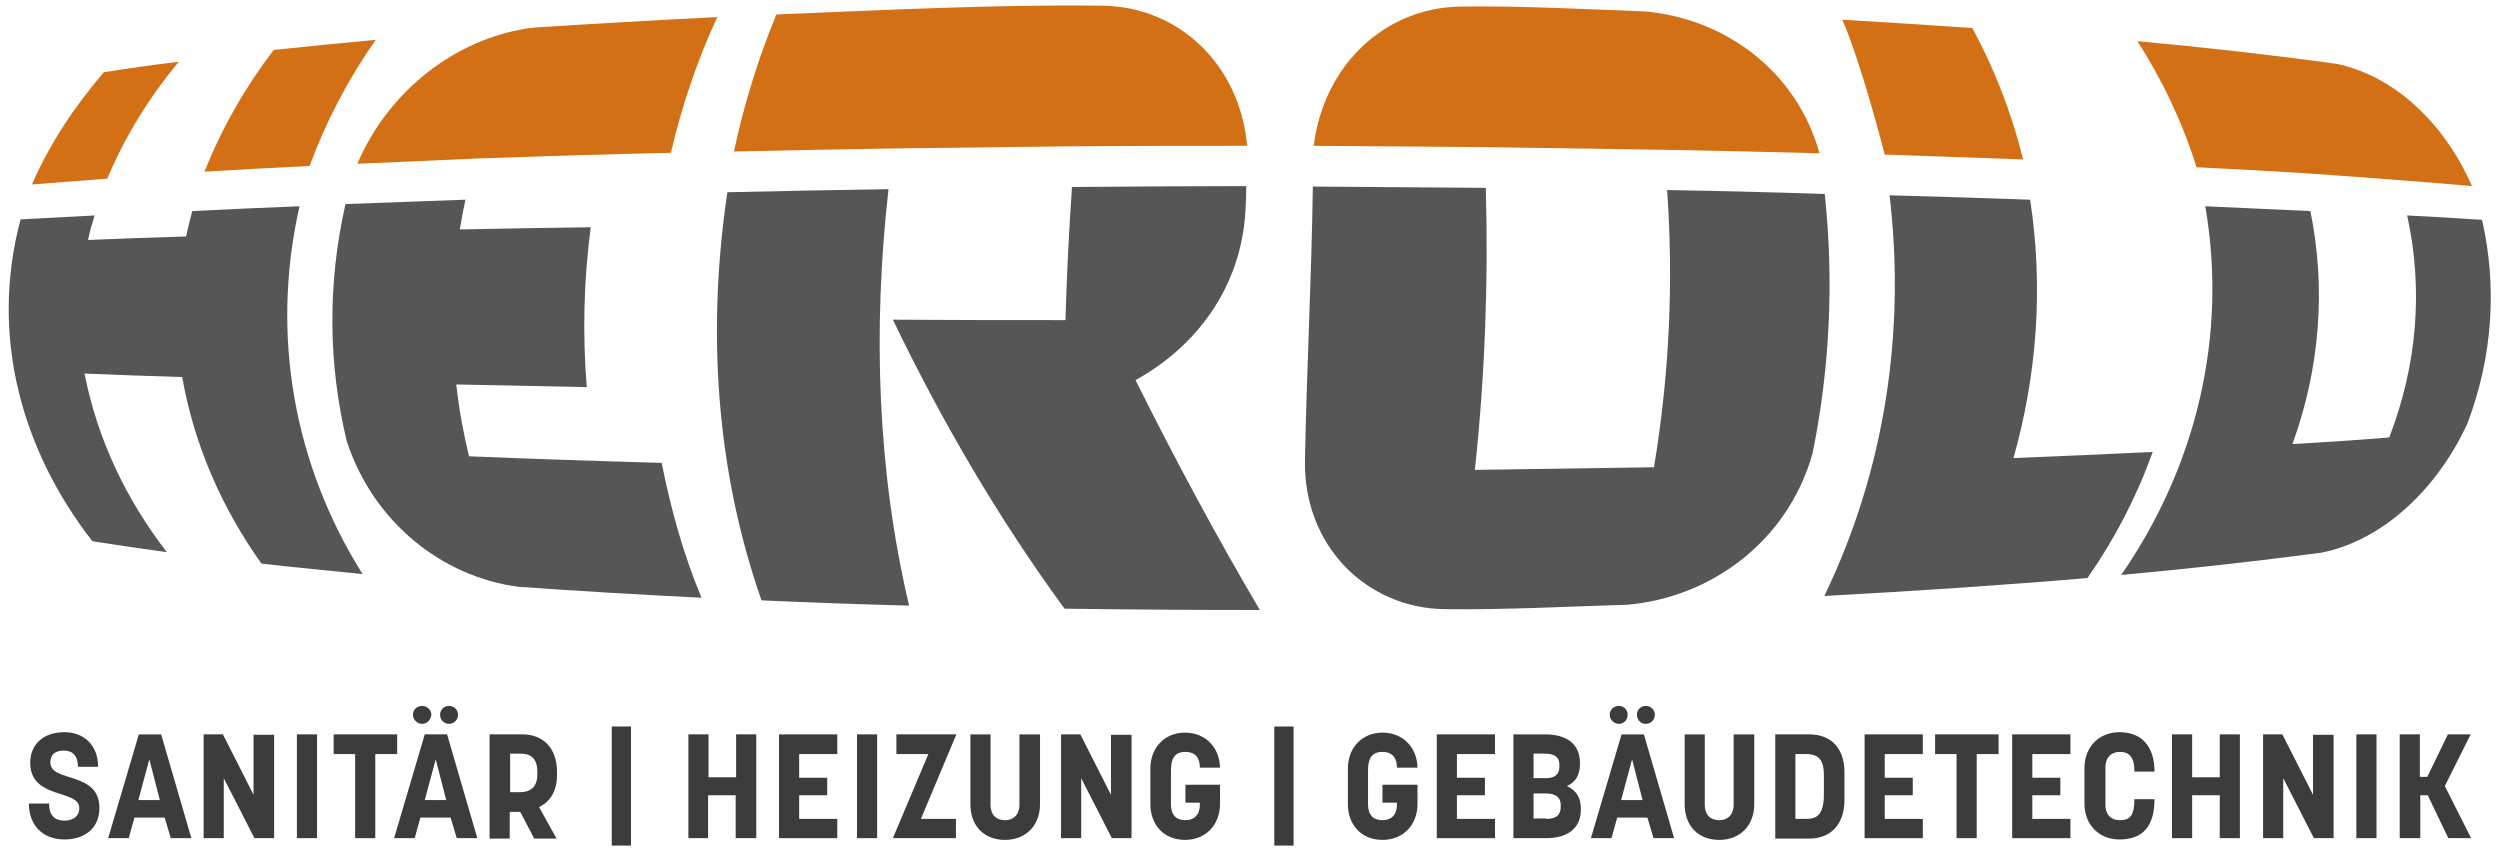 <?xml version="1.0" encoding="utf-8"?>
<!-- Generator: Adobe Illustrator 22.1.0, SVG Export Plug-In . SVG Version: 6.00 Build 0)  -->
<svg version="1.1" id="Ebene_1" xmlns="http://www.w3.org/2000/svg" xmlns:xlink="http://www.w3.org/1999/xlink" x="0px" y="0px"
	 viewBox="0 0 570.9 194.3" style="enable-background:new 0 0 570.9 194.3;" xml:space="preserve">
<style type="text/css">
	.st0{fill:#D37016;}
	.st1{fill:#565656;}
	.st2{fill:#3C3C3C;}
</style>
<path class="st0" d="M85.8,9.1c-6.2,8.8-11.3,18.5-15.1,28.8l0,0c-8,0.4-16,0.8-24,1.3c4-10.1,9.4-19.4,15.8-27.8
	C70.3,10.6,78.1,9.8,85.8,9.1z"/>
<path class="st0" d="M450.4,6.4c5.1,9.4,9,19.5,11.6,30l-0.2,0c-10.5-0.4-21-0.7-31.4-1.1c0,0-5.3-20.8-9.7-30.8
	C430.5,5.1,440.4,5.7,450.4,6.4z"/>
<path class="st0" d="M108.8,36.2L108.8,36.2c-9.1,0.4-18.2,0.8-27.2,1.2c7.3-17.1,23.1-29,40.2-31.1c14-0.9,28-1.7,42-2.4
	c-4.6,9.9-8.1,20.3-10.6,31C138.3,35.2,123.5,35.7,108.8,36.2z"/>
<path class="st0" d="M525.4,39.5c-7.8-0.5-15.7-0.9-23.6-1.3l-0.2,0c-3.2-10.3-7.8-19.9-13.5-28.8c15.2,1.4,30.4,3.1,45.6,5.2
	c13.7,2.9,24.9,14.3,30.8,27.9c-5.7-0.5-11.4-1-17.1-1.4C540.1,40.5,532.8,40,525.4,39.5z"/>
<path class="st0" d="M338.9,33.6c-12.9-0.1-26-0.2-38.9-0.3c2.3-18.5,16.3-31.6,33.6-31.8c14-0.2,28,0.6,42,1.1
	c18,1.6,34.6,13.3,39.9,32.4c-11.8-0.3-23.8-0.6-35.6-0.8L338.9,33.6z"/>
<path class="st0" d="M251.7,1.3c17.4,0.2,31.4,13.3,33.1,32c-13,0-26.2,0-39.2,0.1c-0.1,0.8-0.1,0.8,0,0L204,33.9
	c-12.1,0.2-24.2,0.4-36.4,0.7l0,0c2.3-10.7,5.5-21.2,9.7-31.3C202.1,2.3,227,1,251.7,1.3z"/>
<path class="st0" d="M40.8,14.1c-6.6,8-12.2,16.9-16.3,26.7l-0.1,0c-5.6,0.4-11.2,0.9-16.8,1.3l-0.3,0c4.1-9.4,9.8-17.9,16.4-25.6
	C29.3,15.6,35,14.8,40.8,14.1z"/>
<path class="st1" d="M68.4,47.1c-8.2,0.3-16.3,0.7-24.5,1.1c-0.5,1.9-1,3.9-1.4,5.8c-7.5,0.2-14.9,0.5-22.4,0.8
	c0.4-1.9,0.9-3.7,1.5-5.6c-5.6,0.3-11.3,0.6-16.9,0.9c-7.1,26.5,0.2,52.7,16.4,73.5c5.7,0.9,11.3,1.7,17,2.5
	c-9.1-11.8-15.8-25.5-18.8-40.8c7.4,0.3,14.9,0.6,22.3,0.8c2.8,15.8,9.2,30.1,18.1,42.6c7.7,0.9,15.4,1.6,23.1,2.4
	C67.2,106.3,61.7,76.6,68.4,47.1z"/>
<path class="st1" d="M107.1,104.2c-1.3-5.4-2.3-10.9-2.9-16.4c9.9,0.2,19.9,0.4,29.8,0.6c-1-12.1-0.7-24.3,0.9-36.5
	c-10,0.1-19.9,0.3-29.9,0.5c0.4-2.3,0.8-4.6,1.3-6.8c-9.1,0.3-18.3,0.7-27.4,1c-4.1,18-4,36.4,0.3,54.2c6,18.3,21.6,30.9,39.2,33.2
	c13.9,1,27.8,1.8,41.8,2.5c-4.1-9.8-7-20.2-9.1-30.8C136.5,105.3,121.8,104.8,107.1,104.2z"/>
<path class="st1" d="M202.9,43.2c-12.3,0.2-24.5,0.4-36.8,0.7c-4.7,31.6-2.6,63.5,7.8,93.2c11.2,0.5,22.4,0.9,33.7,1.2
	C200.3,107.3,199.3,75.1,202.9,43.2z"/>
<path class="st1" d="M284.4,48.3c0.1-1.9,0.2-3.8,0.2-5.8c-13.3,0-26.5,0.1-39.8,0.2c-0.7,10.1-1.2,20.3-1.5,30.4
	c-13.1,0-26.3,0-39.4-0.1c11.2,23.3,24.2,45.5,39.2,66c14.9,0.2,29.7,0.3,44.6,0.3c-10.1-17.1-19.5-34.7-28.4-52.5
	C273.3,79.1,283.4,65.5,284.4,48.3z"/>
<path class="st1" d="M380.7,43.4c1.5,21.1,0.5,42.3-3,63.3c-13.6,0.2-27.3,0.4-40.9,0.6c2.3-21.4,3.1-43,2.5-64.4
	c-13.2-0.1-26.3-0.2-39.5-0.3c-0.3,20.8-1.4,41.6-1.8,62.4c-0.4,19.8,14.2,33.8,31.7,34.1c13.9,0.2,28-0.6,41.9-1
	c18.7-1.6,36.5-14.1,42.3-34.5c4-19.6,4.9-39.6,2.8-59.3C404.8,43.9,392.7,43.6,380.7,43.4z"/>
<path class="st1" d="M463.6,45.6c-10.7-0.4-21.4-0.7-32.1-1c3.7,31.3-1.1,62.9-14.9,91.5c20-1.1,40.1-2.4,60.1-4.1
	c6.2-8.9,11.2-18.5,14.9-28.8c-10.6,0.5-21.2,1-31.8,1.4C465.3,85.1,466.6,65.1,463.6,45.6z"/>
<path class="st1" d="M549.7,49.2c3.7,16.8,2.3,34.2-4.1,50.7c-7.4,0.6-14.8,1.1-22.1,1.5c6.3-17.3,7.7-35.6,4.1-53.2
	c-8-0.4-16-0.7-24-1.1c5.1,29.6-2,59.3-19.2,84.2c15.3-1.4,30.6-3.1,45.8-5.1c14.6-3,26.8-15.3,33.3-29.6
	c5.7-15.1,6.8-31.1,3.3-46.4C561.1,49.8,555.4,49.5,549.7,49.2z"/>
<g>
	<path class="st2" d="M6.9,174.2c0-4.3,3.1-7,7.8-7c4.6,0,7.7,3.1,7.7,7.9h-4.6c0-2.5-1.2-3.7-3.2-3.7s-3.1,0.9-3.1,2.7
		c0,4.7,11.2,1.9,11.2,10.4c0,4.5-3.2,7.2-8,7.2c-4.8,0-8.1-3.1-8.1-8.2h4.6c0,2.8,1.4,3.9,3.5,3.9c1.9,0,3.4-0.9,3.4-2.9
		C18.1,180.2,6.9,182.6,6.9,174.2z"/>
	<path class="st2" d="M37.6,186.7h-6.9l-1.3,4.7h-4.7l7-23.7h5.1l6.9,23.7h-4.7L37.6,186.7z M31.6,182.7h4.9l-2.4-9.3L31.6,182.7z"
		/>
	<path class="st2" d="M62.5,191.4h-4.4l-7-13.7v13.7h-4.6v-23.7h4.4l7,13.8v-13.7h4.7V191.4z"/>
	<path class="st2" d="M72.4,191.4h-4.6v-23.7h4.6V191.4z"/>
	<path class="st2" d="M90.6,172.2h-4.9v19.2h-4.6v-19.2h-4.9v-4.5h14.5V172.2z"/>
	<path class="st2" d="M102.9,186.7H96l-1.3,4.7H90l7-23.7h5.1l6.9,23.7h-4.7L102.9,186.7z M96.4,165.3c-1.1,0-2.1-0.9-2.1-2.1
		c0-1.1,0.9-2,2.1-2c1.1,0,2.1,0.9,2.1,2C98.4,164.4,97.5,165.3,96.4,165.3z M97,182.7h4.9l-2.4-9.3L97,182.7z M102.5,165.3
		c-1.1,0-2-0.9-2-2.1c0-1.1,0.9-2,2-2c1.2,0,2.1,0.9,2.1,2C104.6,164.4,103.7,165.3,102.5,165.3z"/>
	<path class="st2" d="M111.8,191.4v-23.7h7.5c4.7,0,7.9,3.1,7.9,8.6v0.7c0,3.7-1.6,6.1-4.1,7.3l4,7.2h-5.1l-3.2-6.1h-2.4v6.1H111.8z
		 M116.5,172.2v8.7h2.3c2,0,3.9-0.9,3.9-4v-0.7c0-3.3-1.8-4.1-3.9-4.1H116.5z"/>
	<path class="st2" d="M144.1,193.1h-4.4v-27.2h4.4V193.1z"/>
	<path class="st2" d="M161.8,191.4h-4.6v-23.7h4.6v9.8h6.3v-9.8h4.6v23.7H168v-9.8h-6.3V191.4z"/>
	<path class="st2" d="M191.2,172.2h-8.7v5.4h6.4v4h-6.4v5.4h8.7v4.4h-13.3v-23.7h13.3V172.2z"/>
	<path class="st2" d="M200.3,191.4h-4.6v-23.7h4.6V191.4z"/>
	<path class="st2" d="M218.3,191.4h-14.4c2.7-6.4,5.4-12.8,8.1-19.2h-7.3v-4.5h13.7l-8.1,19.3h8V191.4z"/>
	<path class="st2" d="M232.9,167.7h4.6v15.9c0,5-3.3,8.2-8,8.2c-4.7,0-7.9-3.1-7.9-8.2v-15.9h4.6v16c0,2.6,1.5,3.6,3.3,3.6
		c1.7,0,3.3-1,3.3-3.6V167.7z"/>
	<path class="st2" d="M258.3,191.4h-4.4l-7-13.7v13.7h-4.6v-23.7h4.4l7,13.8v-13.7h4.7V191.4z"/>
	<path class="st2" d="M278.6,179.3v4.3c0,4.8-3.3,8.2-8,8.2c-4.7,0-7.9-3.3-7.9-8.2v-8.1c0-4.8,3.3-8.2,7.9-8.2c4.6,0,7.9,3.3,8,8
		h-4.6c0-2.5-1.3-3.6-3.3-3.6c-2.1,0-3.3,1.1-3.3,4.2v7.8c0,2.4,1.2,3.6,3.3,3.6c1.7,0,3.3-0.9,3.3-3.6v-0.4h-3.3v-4.1H278.6z"/>
	<path class="st2" d="M295.4,193.1h-4.4v-27.2h4.4V193.1z"/>
	<path class="st2" d="M323.7,179.3v4.3c0,4.8-3.3,8.2-8,8.2c-4.7,0-7.9-3.3-7.9-8.2v-8.1c0-4.8,3.3-8.2,7.9-8.2c4.6,0,7.9,3.3,8,8
		H319c0-2.5-1.3-3.6-3.3-3.6c-2.1,0-3.3,1.1-3.3,4.2v7.8c0,2.4,1.2,3.6,3.3,3.6c1.7,0,3.3-0.9,3.3-3.6v-0.4h-3.3v-4.1H323.7z"/>
	<path class="st2" d="M341.4,172.2h-8.7v5.4h6.4v4h-6.4v5.4h8.7v4.4h-13.3v-23.7h13.3V172.2z"/>
	<path class="st2" d="M345.6,167.7h7.3c4.7,0,7.9,2.1,7.9,6.5v0.3c0,2.6-1.1,4.2-3,5c2,0.9,3.2,2.5,3.2,5.1v0.3
		c0,4.4-3.2,6.5-7.9,6.5h-7.5V167.7z M353.1,177.7c1.5,0,3-0.5,3-2.7v-0.4c0-2.1-1.7-2.5-3.4-2.5h-2.5v5.6H353.1z M353,187
		c1.8,0,3.4-0.4,3.4-2.8v-0.4c0-2-1.6-2.6-3.3-2.6h-2.9v5.7H353z"/>
	<path class="st2" d="M376.2,186.7h-6.9l-1.3,4.7h-4.7l7-23.7h5.1l6.9,23.7h-4.7L376.2,186.7z M369.7,165.3c-1.1,0-2.1-0.9-2.1-2.1
		c0-1.1,0.9-2,2.1-2c1.1,0,2,0.9,2,2C371.7,164.4,370.8,165.3,369.7,165.3z M370.2,182.7h4.9l-2.4-9.3L370.2,182.7z M375.8,165.3
		c-1.1,0-2-0.9-2-2.1c0-1.1,0.9-2,2-2c1.2,0,2.1,0.9,2.1,2C377.9,164.4,377,165.3,375.8,165.3z"/>
	<path class="st2" d="M396,167.7h4.6v15.9c0,5-3.3,8.2-8,8.2c-4.7,0-7.9-3.1-7.9-8.2v-15.9h4.6v16c0,2.6,1.5,3.6,3.3,3.6
		c1.7,0,3.3-1,3.3-3.6V167.7z"/>
	<path class="st2" d="M405.4,191.4v-23.7h7.8c4.7,0,8,2.9,8,8.7v6.3c0,5.7-3.3,8.8-8,8.8H405.4z M410,172.2V187h2.6
		c2.2,0,3.9-0.9,3.9-5.5v-4.6c0-2.6-0.7-4.7-3.9-4.7H410z"/>
	<path class="st2" d="M439.1,172.2h-8.7v5.4h6.4v4h-6.4v5.4h8.7v4.4h-13.3v-23.7h13.3V172.2z"/>
	<path class="st2" d="M456.3,172.2h-4.9v19.2h-4.6v-19.2h-4.9v-4.5h14.5V172.2z"/>
	<path class="st2" d="M472.8,172.2h-8.7v5.4h6.4v4h-6.4v5.4h8.7v4.4h-13.3v-23.7h13.3V172.2z"/>
	<path class="st2" d="M487.4,175.9c0-3.5-1.7-4.2-3.3-4.2s-3.3,0.9-3.3,3.6v8.4c0,2.8,1.7,3.6,3.3,3.6c2.2,0,3.3-1,3.3-4.5v-0.3h4.6
		c0,6.1-2.6,9.2-8,9.2c-4.7,0-8-3.4-8-8.2v-8.1c0-4.8,3.3-8.2,8-8.2c5.3,0,8,3.5,8,9h-4.6V175.9z"/>
	<path class="st2" d="M500.7,191.4H496v-23.7h4.6v9.8h6.3v-9.8h4.6v23.7h-4.6v-9.8h-6.3V191.4z"/>
	<path class="st2" d="M532.8,191.4h-4.4l-7-13.7v13.7h-4.6v-23.7h4.4l7,13.8v-13.7h4.7V191.4z"/>
	<path class="st2" d="M542.7,191.4h-4.6v-23.7h4.6V191.4z"/>
	<path class="st2" d="M564.3,191.4h-5.2l-4.7-9.8h-1.7v9.8H548v-23.7h4.6v9.7h1.7l4.7-9.7h5.2l-5.9,11.8L564.3,191.4z"/>
</g>
</svg>
